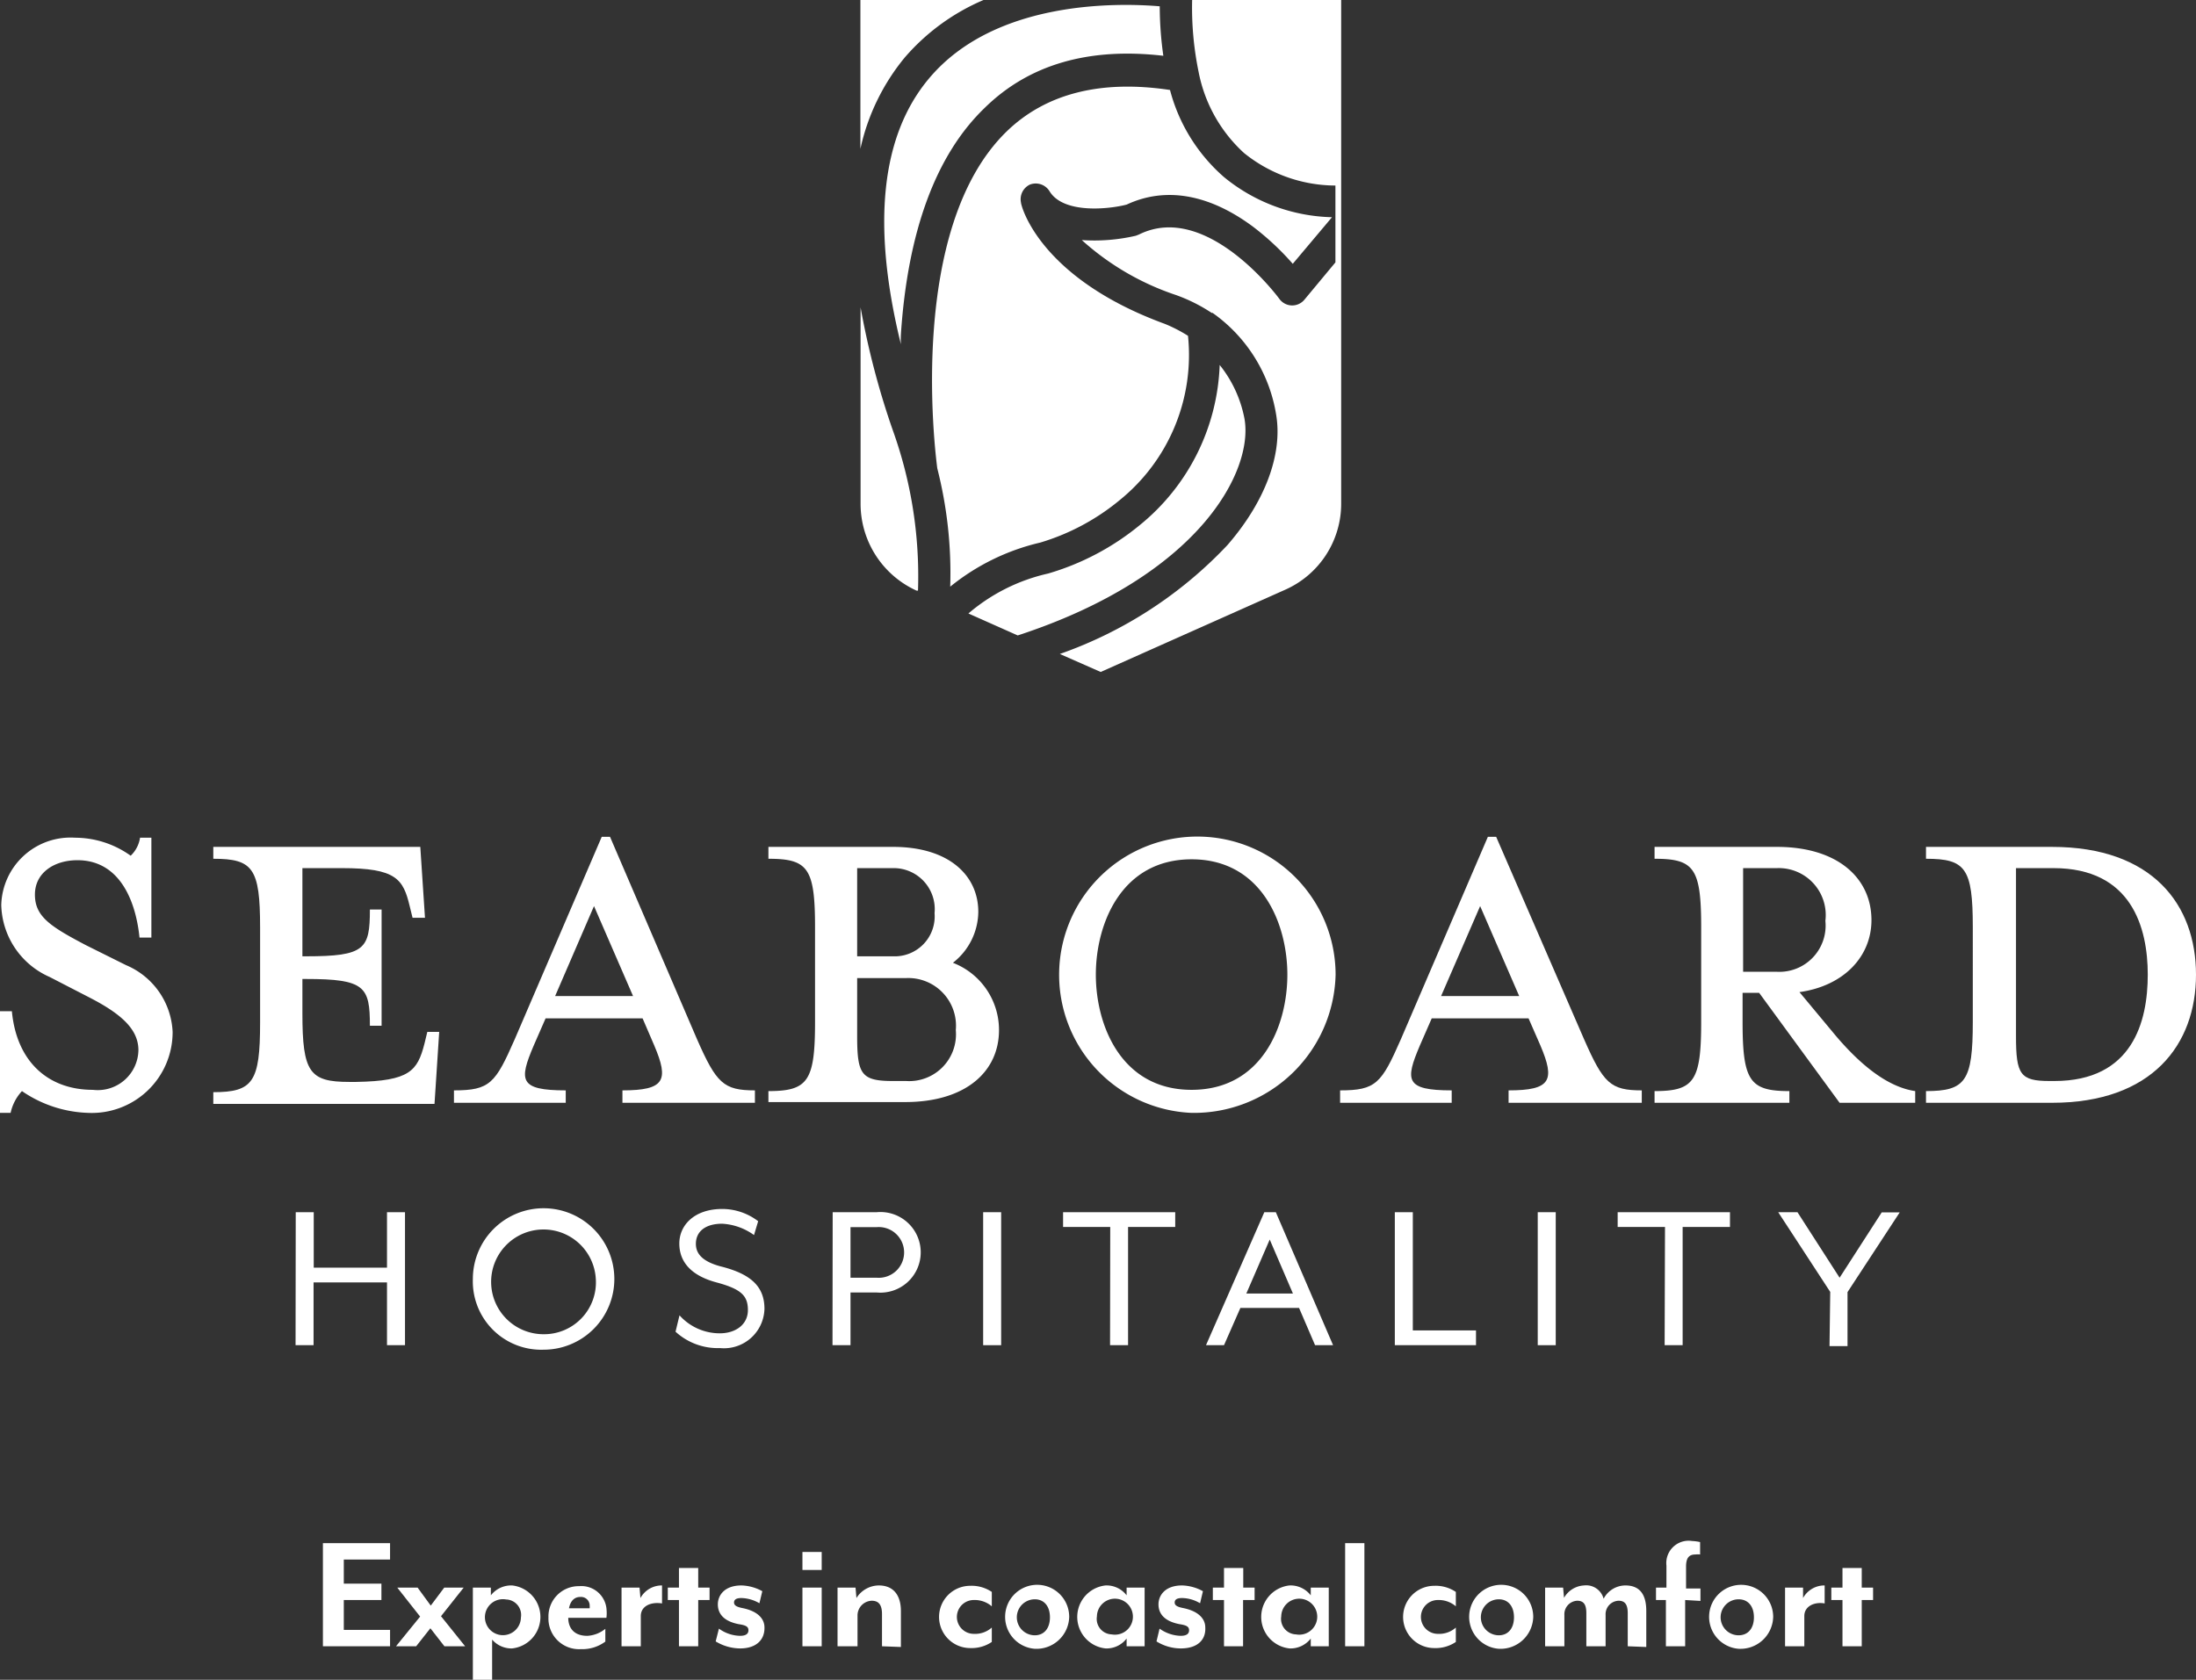 <svg xmlns="http://www.w3.org/2000/svg" viewBox="0 0 122 93.34"><rect x="0" y="0" width="122" height="93.34" fill="#333333" stroke="none"/><defs><style>.cls-1{fill:#fff;}</style></defs><g id="Layer_2" data-name="Layer 2"><g id="Layer_1-2" data-name="Layer 1"><path class="cls-1" d="M4.89,61.84a6.85,6.85,0,0,1-3.67-1.21,2.57,2.57,0,0,0-.63,1.21H0V56.19H.66c.26,2.79,2,4.37,4.5,4.37a2.26,2.26,0,0,0,2.53-2.2c0-1.15-.92-2-2.7-2.92L2.76,54.29a4.49,4.49,0,0,1-2.69-4,3.85,3.85,0,0,1,4.1-3.74,5.32,5.32,0,0,1,3.09,1,1.73,1.73,0,0,0,.52-1h.63v5.55H7.75c-.2-2-1.08-4.3-3.45-4.3-1.28,0-2.36.69-2.36,1.91s.85,1.77,2.85,2.82L7,53.63a4.23,4.23,0,0,1,2.59,3.71A4.49,4.49,0,0,1,4.89,61.84Z"></path><path class="cls-1" d="M23.58,58l.16-.66h.66l-.26,4H11.85v-.65c2.2,0,2.6-.56,2.6-3.85V51.53c0-3.29-.4-3.81-2.6-3.81v-.66h11.5L23.61,51h-.69l-.16-.65C22.4,48.84,22,48.24,19,48.24h-2.2v4.9H17c3.28,0,3.55-.4,3.55-2.6h.65V57h-.65c0-2.17-.27-2.6-3.55-2.6h-.2v1.91c0,3.28.4,3.81,2.6,3.81h.39C22.76,60.07,23.19,59.51,23.58,58Z"></path><path class="cls-1" d="M29.65,58.1c-.82,1.93-.82,2.49,1.78,2.49v.69H25.22v-.69c2,0,2.3-.39,3.38-2.85L33.43,46.5h.46l4.83,11.24c1.08,2.46,1.48,2.85,3.22,2.85v.69H34.58v-.69c2.36,0,2.59-.56,1.77-2.49l-.65-1.51H30.31ZM33,50.35l-2.16,5h4.33Z"></path><path class="cls-1" d="M42.69,60.63c2.2,0,2.59-.56,2.59-3.85V51.53c0-3.29-.39-3.81-2.59-3.81v-.66h6.93c3.09,0,4.73,1.58,4.73,3.61a3.63,3.63,0,0,1-1.41,2.83,4,4,0,0,1,2.56,3.74c0,2.3-1.84,4-5.22,4H42.69Zm6.93-12.39h-2v4.9h2a2.22,2.22,0,0,0,2.3-2.4A2.28,2.28,0,0,0,49.62,48.24Zm.72,6.11H47.62v3.22c0,2.14.23,2.5,2,2.5h.72a2.6,2.6,0,0,0,2.76-2.83A2.65,2.65,0,0,0,50.34,54.35Z"></path><path class="cls-1" d="M66.2,61.84a7.68,7.68,0,1,1,8-7.68A7.87,7.87,0,0,1,66.2,61.84Zm0-14.09c-3.9,0-5.32,3.58-5.32,6.41s1.42,6.4,5.32,6.4,5.32-3.55,5.32-6.4S70.08,47.75,66.2,47.75Z"></path><path class="cls-1" d="M78.88,58.1c-.82,1.93-.82,2.49,1.77,2.49v.69h-6.2v-.69c2,0,2.3-.39,3.38-2.85L82.66,46.5h.46L88,57.74c1.08,2.46,1.47,2.85,3.21,2.85v.69H83.81v-.69c2.36,0,2.59-.56,1.77-2.49l-.66-1.51H79.54Zm3.35-7.75-2.17,5H84.4Z"></path><path class="cls-1" d="M102,57.57c1.32,1.55,2.83,2.83,4.4,3.06v.65h-4.2l-4.47-6.11h-.92v1.61c0,3.29.4,3.85,2.6,3.85v.65H91.92v-.65c2.2,0,2.59-.56,2.59-3.85V51.53c0-3.29-.39-3.81-2.59-3.81v-.66h6.8c3.38,0,5.25,1.74,5.25,4.07,0,2-1.51,3.65-4,4Zm-3.31-9.33H96.84V54h1.88a2.57,2.57,0,0,0,2.69-2.83A2.61,2.61,0,0,0,98.72,48.24Z"></path><path class="cls-1" d="M107,60.63c2.2,0,2.6-.56,2.6-3.85V51.53c0-3.29-.4-3.81-2.6-3.81v-.66h7c5.59,0,8,3.22,8,7.1s-2.43,7.12-8,7.12h-7Zm7.06-12.39H112v9.33c0,2.14.23,2.5,1.87,2.5h.26c4.34,0,5.19-3.29,5.19-5.91S118.42,48.24,114.08,48.24Z"></path><path class="cls-1" d="M16.43,67.36h1v3.08H21.5V67.36h1v7.39h-1V71.26H17.42v3.49h-1Z"></path><path class="cls-1" d="M26.27,71.06A3.93,3.93,0,1,1,30.2,75,3.8,3.8,0,0,1,26.27,71.06Zm6.83,0a2.91,2.91,0,1,0-2.9,3.08A2.88,2.88,0,0,0,33.1,71.06Z"></path><path class="cls-1" d="M37.53,74l.22-.91a3,3,0,0,0,2.24,1c.88,0,1.56-.49,1.56-1.29s-.37-1.17-1.75-1.54-2.06-1.12-2.06-2.16.86-1.92,2.38-1.92a3.29,3.29,0,0,1,2,.68l-.23.77A3.33,3.33,0,0,0,40.12,68c-.93,0-1.46.43-1.46,1.12,0,.53.34,1,1.49,1.28,1.59.42,2.32,1.11,2.32,2.33A2.25,2.25,0,0,1,40,74.91,3.47,3.47,0,0,1,37.53,74Z"></path><path class="cls-1" d="M46.26,67.36H48.7a2.24,2.24,0,1,1,0,4.46H47.25v2.93h-1ZM48.7,71a1.41,1.41,0,1,0,0-2.81H47.25V71Z"></path><path class="cls-1" d="M54.62,67.36h1v7.39h-1Z"></path><path class="cls-1" d="M61.68,68.18H59.06v-.82h6.23v.82H62.67v6.57h-1Z"></path><path class="cls-1" d="M70.24,67.36h.64l3.18,7.39h-1l-.89-2.07H68.91L68,74.75h-1Zm1.59,4.52-1.29-3-1.3,3Z"></path><path class="cls-1" d="M77.49,67.36h1v6.57H82v.82H77.49Z"></path><path class="cls-1" d="M85.43,67.36h1v7.39h-1Z"></path><path class="cls-1" d="M92.5,68.18H89.87v-.82h6.24v.82H93.48v6.57h-1Z"></path><path class="cls-1" d="M101.68,71.79l-2.89-4.43h1.07L102.2,71l2.34-3.63h1l-2.9,4.43v3h-1Z"></path><path class="cls-1" d="M64.63,3.1a19.74,19.74,0,0,1-.2-2.75c-2.28-.19-9.14-.37-12.81,4-2.68,3.18-3.2,8.15-1.57,14.78a5.07,5.07,0,0,1,0-.55C50.43,12.84,52,8.6,54.7,6,57.16,3.58,60.49,2.62,64.63,3.1Z"></path><path class="cls-1" d="M69.14,23.28a6.8,6.8,0,0,0-1.38-3,12,12,0,0,1-4.44,8.9,14.34,14.34,0,0,1-5.09,2.69,10.27,10.27,0,0,0-4.43,2.22l2.74,1.22C66.66,32,69.64,26.16,69.14,23.28Z"></path><path class="cls-1" d="M57.21,10.26a.9.9,0,0,1,1.1.37c.77,1.26,3.27,1,4.28.74,2.14-1,4.55-.6,7,1.21a15,15,0,0,1,2.23,2.08L74,12.07a9.8,9.8,0,0,1-6-2.23A9.67,9.67,0,0,1,65,5c-3.85-.58-6.9.2-9.07,2.3-5.5,5.34-4,17.62-3.86,18.72a23.59,23.59,0,0,1,.72,6.58,12.37,12.37,0,0,1,5-2.45,12.55,12.55,0,0,0,4.44-2.38A10.37,10.37,0,0,0,66,18.66,8.18,8.18,0,0,0,64.72,18c-7-2.56-8-6.58-8-6.75A.9.9,0,0,1,57.21,10.26Z"></path><path class="cls-1" d="M50.26,3.2A11.94,11.94,0,0,1,54.64,0H47.8V8.27A12,12,0,0,1,50.26,3.2Z"></path><path class="cls-1" d="M66.23,0a17.72,17.72,0,0,0,.36,4V4a8.2,8.2,0,0,0,2.52,4.5,8.11,8.11,0,0,0,5.08,1.81v4.27l-1.72,2.07a.88.88,0,0,1-1.4-.05s-4-5.45-7.79-3.57l-.18.07a10.2,10.2,0,0,1-3,.24,14.76,14.76,0,0,0,5.22,3.05,9.17,9.17,0,0,1,2,1,.1.1,0,0,1,.05,0A8.59,8.59,0,0,1,70.89,23c.39,2.22-.6,4.87-2.7,7.29a23.46,23.46,0,0,1-9.31,6.05l2.27,1L71.4,32.77A5.23,5.23,0,0,0,74.51,28V0Z"></path><path class="cls-1" d="M49.59,23.88v0a44.65,44.65,0,0,1-1.78-6.8V28a5.3,5.3,0,0,0,3.11,4.82l.08,0A24,24,0,0,0,49.59,23.88Z"></path><path class="cls-1" d="M17.94,91.48V85.75h3.73v.91H19.1V88h2.09v.91H19.1v1.66h2.57v.91Z"></path><path class="cls-1" d="M24.69,91.48l-.78-1-.79,1H22l1.34-1.65-1.27-1.61H23.2l.73,1,.75-1h1.08L24.5,89.81l1.34,1.67Z"></path><path class="cls-1" d="M28.47,91.6a1.43,1.43,0,0,1-1.13-.49v2.23H26.27V88.22h1l0,.43a1.43,1.43,0,0,1,1.18-.55,1.76,1.76,0,0,1,0,3.5Zm-.35-2.72a1,1,0,1,0,.82,1A.86.86,0,0,0,28.12,88.88Z"></path><path class="cls-1" d="M33.69,89.9H31.57c0,.49.25,1,1.06,1a1.73,1.73,0,0,0,1-.39v.71a2.15,2.15,0,0,1-1.37.42,1.7,1.7,0,0,1-1.79-1.77,1.68,1.68,0,0,1,1.71-1.73,1.4,1.4,0,0,1,1.52,1.34A2.05,2.05,0,0,1,33.69,89.9Zm-1.45-1.16c-.29,0-.54.17-.63.63h1.15a.94.94,0,0,0,0-.14A.48.48,0,0,0,32.24,88.74Z"></path><path class="cls-1" d="M35.6,89.8v1.68H34.53V88.22h1l.05.58a1.35,1.35,0,0,1,1.2-.7v1C36.17,89,35.6,89.24,35.6,89.8Z"></path><path class="cls-1" d="M38.79,88.91v2.57H37.72V88.91H37.1v-.69h.62V87.13h1.07v1.09h.63v.69Z"></path><path class="cls-1" d="M41.12,91.6a2.65,2.65,0,0,1-1.36-.39l.18-.71a2.08,2.08,0,0,0,1.17.4c.31,0,.47-.1.47-.31s-.16-.28-.55-.34c-.86-.17-1.15-.61-1.15-1.1s.36-1.05,1.31-1.05a2.53,2.53,0,0,1,1.16.32l-.16.67a2.08,2.08,0,0,0-1-.29c-.29,0-.41.09-.41.25s.15.24.43.3c.94.18,1.26.64,1.26,1.08C42.49,91.13,42,91.6,41.12,91.6Z"></path><path class="cls-1" d="M44.58,87.24v-1h1.07v1Zm0,4.24V88.22h1.07v3.26Z"></path><path class="cls-1" d="M49,91.48V89.69c0-.52-.19-.74-.57-.74a.82.82,0,0,0-.79.79v1.74H46.53V88.22h1l.05.58a1.48,1.48,0,0,1,1.24-.7c.87,0,1.23.61,1.23,1.42v2Z"></path><path class="cls-1" d="M53.9,91.58a1.73,1.73,0,1,1,0-3.46,2,2,0,0,1,1.2.34v.8a1.46,1.46,0,0,0-1-.35.94.94,0,0,0,0,1.88,1.39,1.39,0,0,0,1-.35v.8A2,2,0,0,1,53.9,91.58Z"></path><path class="cls-1" d="M57.49,91.62a1.78,1.78,0,1,1,1.91-1.77A1.82,1.82,0,0,1,57.49,91.62Zm0-2.75a1,1,0,0,0,0,2c.51,0,.84-.38.84-1S58,88.87,57.49,88.87Z"></path><path class="cls-1" d="M61.42,88.1a1.4,1.4,0,0,1,1.17.55l0-.43h1v3.26h-1l0-.43a1.4,1.4,0,0,1-1.17.55,1.76,1.76,0,0,1,0-3.5Zm.34,2.72a1,1,0,1,0-.82-1A.86.86,0,0,0,61.76,90.82Z"></path><path class="cls-1" d="M65.6,91.6a2.57,2.57,0,0,1-1.35-.39l.17-.71a2.11,2.11,0,0,0,1.17.4c.31,0,.47-.1.47-.31s-.16-.28-.54-.34c-.87-.17-1.16-.61-1.16-1.1s.36-1.05,1.31-1.05a2.53,2.53,0,0,1,1.16.32l-.16.67a2,2,0,0,0-1-.29c-.29,0-.41.09-.41.25s.15.24.44.3c.93.18,1.26.64,1.26,1.08C67,91.13,66.52,91.6,65.6,91.6Z"></path><path class="cls-1" d="M69.06,88.91v2.57H68V88.91h-.62v-.69H68V87.13h1.07v1.09h.63v.69Z"></path><path class="cls-1" d="M71.64,88.1a1.42,1.42,0,0,1,1.18.55l0-.43h1v3.26h-1l0-.43a1.42,1.42,0,0,1-1.18.55,1.76,1.76,0,0,1,0-3.5ZM72,90.82a1,1,0,1,0-.82-1A.86.86,0,0,0,72,90.82Z"></path><path class="cls-1" d="M74.73,91.48V85.75H75.8v5.73Z"></path><path class="cls-1" d="M79.68,91.58a1.73,1.73,0,1,1,0-3.46,2,2,0,0,1,1.2.34v.8a1.46,1.46,0,0,0-1-.35.94.94,0,0,0,0,1.88,1.39,1.39,0,0,0,1-.35v.8A2,2,0,0,1,79.68,91.58Z"></path><path class="cls-1" d="M83.27,91.62a1.78,1.78,0,1,1,1.91-1.77A1.82,1.82,0,0,1,83.27,91.62Zm0-2.75a1,1,0,0,0,0,2c.51,0,.84-.38.84-1S83.78,88.87,83.27,88.87Z"></path><path class="cls-1" d="M90.43,91.48V89.65c0-.47-.14-.7-.51-.7a.75.75,0,0,0-.72.79v1.74H88.13V89.65c0-.47-.13-.7-.51-.7a.75.75,0,0,0-.71.79v1.74H85.84V88.22h1l.05.57A1.36,1.36,0,0,1,88,88.1a1,1,0,0,1,1.09.74,1.37,1.37,0,0,1,1.21-.74c.88,0,1.16.61,1.16,1.42v2Z"></path><path class="cls-1" d="M93.62,88.91v2.57H92.55V88.91H92v-.69h.58V87A1.24,1.24,0,0,1,94,85.63a2.59,2.59,0,0,1,.45.06v.69a1.08,1.08,0,0,0-.26,0c-.34,0-.52.17-.52.67v1.22h.8v.69Z"></path><path class="cls-1" d="M96.59,91.62a1.78,1.78,0,1,1,1.92-1.77A1.82,1.82,0,0,1,96.59,91.62Zm0-2.75a1,1,0,0,0,0,2c.52,0,.85-.38.85-1S97.11,88.87,96.59,88.87Z"></path><path class="cls-1" d="M100.24,89.8v1.68H99.17V88.22h1l0,.58a1.35,1.35,0,0,1,1.2-.7v1C100.82,89,100.24,89.24,100.24,89.8Z"></path><path class="cls-1" d="M103.43,88.91v2.57h-1.07V88.91h-.62v-.69h.62V87.13h1.07v1.09h.63v.69Z"></path></g></g></svg>